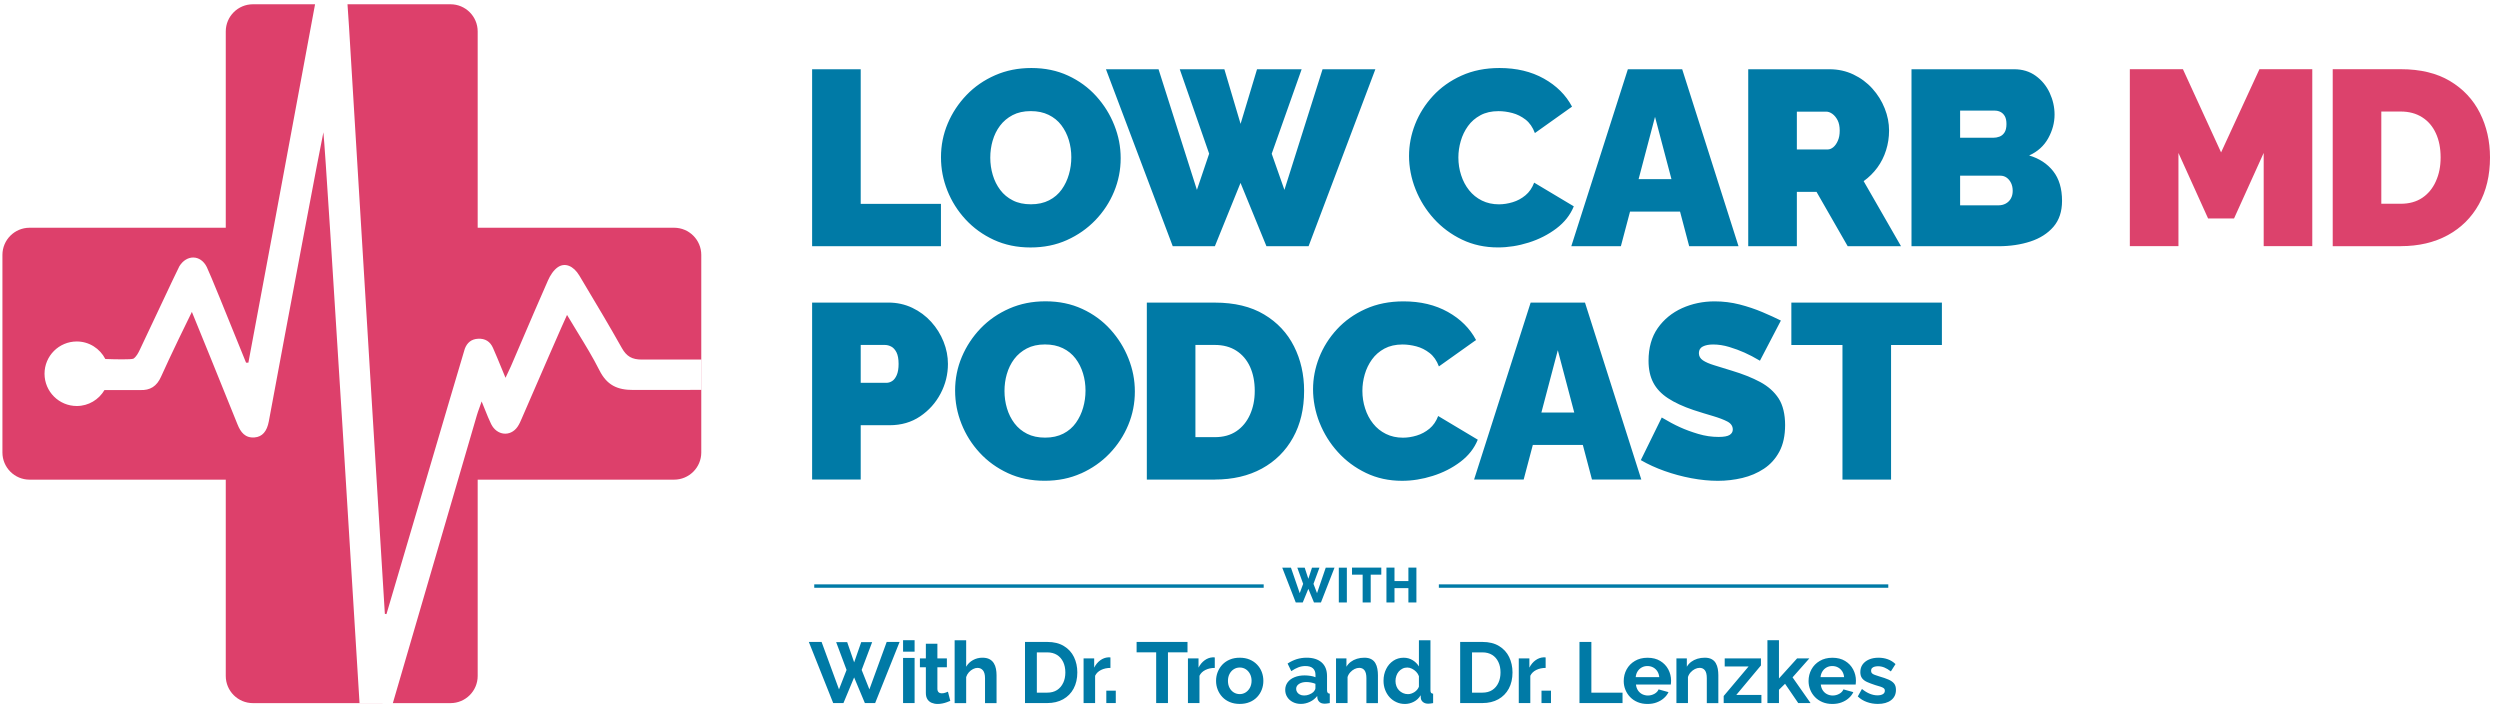 <svg xmlns="http://www.w3.org/2000/svg" width="137" height="39" viewBox="0 0 137 39" fill="none"><path d="M103.478 32.21H78.849V32.023H103.478V32.21ZM69.25 32.21H44.621V32.023H69.25V32.21Z" fill="#007AA6"></path><path d="M71.413 31.996L71.225 32.505L70.744 31.107H70.266L71.007 33.015H71.391L71.697 32.268L72.006 33.015H72.388L73.132 31.107H72.651L72.173 32.505L71.979 31.996L72.305 31.11H71.897L71.697 31.72L71.498 31.11H71.093L71.413 31.996ZM73.808 33.015V31.107H73.367V33.015H73.808ZM75.695 31.105H74.09V31.493H74.673V33.014H75.115V31.493H75.695V31.105ZM77.18 31.105V31.844H76.418V31.105H75.977V33.014H76.418V32.231H77.18V33.014H77.619V31.105H77.18Z" fill="#007AA6"></path><path d="M47.167 26.279V23.302H48.751C49.388 23.302 49.946 23.14 50.424 22.817C50.903 22.494 51.276 22.076 51.544 21.567C51.813 21.057 51.947 20.515 51.947 19.942C51.947 19.532 51.868 19.126 51.708 18.726C51.549 18.326 51.324 17.963 51.032 17.64C50.74 17.317 50.395 17.06 49.995 16.869C49.593 16.678 49.156 16.581 48.684 16.581H44.504V26.279H47.167ZM47.167 18.904H48.505C48.614 18.904 48.725 18.934 48.839 18.992C48.953 19.051 49.048 19.156 49.127 19.307C49.203 19.458 49.243 19.668 49.243 19.942C49.243 20.196 49.209 20.401 49.141 20.556C49.072 20.712 48.988 20.821 48.887 20.884C48.786 20.948 48.682 20.979 48.573 20.979H47.167V18.903V18.904ZM59.24 25.945C59.84 25.676 60.363 25.311 60.804 24.852C61.245 24.392 61.587 23.871 61.829 23.288C62.071 22.706 62.19 22.095 62.19 21.457C62.19 20.82 62.073 20.235 61.841 19.647C61.609 19.059 61.279 18.53 60.851 18.056C60.422 17.582 59.909 17.206 59.307 16.929C58.706 16.651 58.037 16.512 57.298 16.512C56.56 16.512 55.917 16.644 55.312 16.907C54.707 17.172 54.183 17.534 53.74 17.993C53.299 18.453 52.955 18.975 52.709 19.557C52.462 20.141 52.34 20.754 52.34 21.402C52.34 22.049 52.457 22.639 52.689 23.225C52.921 23.813 53.254 24.341 53.686 24.809C54.119 25.279 54.636 25.651 55.236 25.929C55.837 26.207 56.506 26.346 57.244 26.346C57.983 26.346 58.638 26.212 59.238 25.943L59.24 25.945ZM55.176 20.495C55.263 20.191 55.397 19.917 55.579 19.675C55.761 19.435 55.991 19.241 56.27 19.095C56.547 18.95 56.877 18.876 57.26 18.876C57.643 18.876 57.962 18.944 58.243 19.081C58.525 19.217 58.757 19.407 58.94 19.647C59.122 19.889 59.258 20.159 59.349 20.46C59.441 20.76 59.486 21.075 59.486 21.402C59.486 21.729 59.443 22.032 59.356 22.337C59.27 22.642 59.137 22.92 58.961 23.169C58.783 23.42 58.554 23.618 58.271 23.763C57.989 23.908 57.656 23.982 57.273 23.982C56.89 23.982 56.56 23.911 56.282 23.77C56.005 23.629 55.774 23.439 55.592 23.197C55.41 22.956 55.273 22.683 55.182 22.377C55.091 22.072 55.046 21.755 55.046 21.427C55.046 21.1 55.088 20.797 55.175 20.492L55.176 20.495ZM66.575 26.279C67.558 26.279 68.417 26.078 69.15 25.679C69.882 25.279 70.452 24.714 70.857 23.985C71.263 23.256 71.465 22.401 71.465 21.418C71.465 20.525 71.281 19.712 70.912 18.98C70.543 18.247 69.996 17.663 69.272 17.232C68.547 16.799 67.648 16.583 66.575 16.583H62.846V26.281H66.575V26.279ZM68.501 22.721C68.327 23.108 68.079 23.411 67.756 23.629C67.433 23.848 67.039 23.956 66.575 23.956H65.509V18.903H66.575C67.03 18.903 67.422 19.008 67.749 19.217C68.076 19.426 68.327 19.721 68.501 20.098C68.673 20.477 68.76 20.915 68.76 21.416C68.76 21.917 68.673 22.334 68.501 22.72V22.721ZM72.311 23.16C72.547 23.756 72.881 24.294 73.314 24.771C73.746 25.249 74.26 25.632 74.857 25.918C75.453 26.205 76.112 26.348 76.831 26.348C77.386 26.348 77.946 26.259 78.51 26.081C79.075 25.904 79.58 25.647 80.027 25.31C80.473 24.973 80.791 24.569 80.982 24.095L78.812 22.797C78.702 23.088 78.543 23.32 78.334 23.492C78.123 23.666 77.891 23.791 77.636 23.868C77.381 23.945 77.131 23.985 76.885 23.985C76.539 23.985 76.227 23.917 75.95 23.78C75.672 23.643 75.437 23.454 75.247 23.214C75.054 22.973 74.909 22.697 74.81 22.387C74.709 22.078 74.659 21.753 74.659 21.418C74.659 21.117 74.701 20.817 74.788 20.517C74.875 20.216 75.007 19.943 75.185 19.697C75.362 19.451 75.59 19.253 75.867 19.103C76.145 18.954 76.475 18.878 76.858 18.878C77.104 18.878 77.356 18.913 77.616 18.981C77.875 19.049 78.117 19.17 78.339 19.343C78.563 19.516 78.733 19.761 78.852 20.08L80.887 18.632C80.549 17.995 80.036 17.482 79.344 17.095C78.652 16.708 77.841 16.515 76.913 16.515C76.139 16.515 75.444 16.654 74.83 16.932C74.215 17.209 73.694 17.581 73.266 18.044C72.837 18.509 72.513 19.026 72.289 19.594C72.066 20.164 71.955 20.744 71.955 21.336C71.955 21.928 72.073 22.563 72.309 23.16H72.311ZM80.78 26.279H83.497L83.999 24.381H86.739L87.24 26.279H89.944L86.857 16.581H83.88L80.78 26.279ZM84.468 22.606L85.368 19.192L86.269 22.606H84.468ZM97.592 17.566C97.301 17.421 96.962 17.266 96.575 17.102C96.188 16.939 95.773 16.799 95.332 16.685C94.891 16.572 94.433 16.515 93.96 16.515C93.323 16.515 92.728 16.64 92.177 16.887C91.626 17.137 91.182 17.501 90.845 17.979C90.509 18.459 90.34 19.055 90.34 19.769C90.34 20.241 90.427 20.64 90.6 20.969C90.772 21.299 91.041 21.584 91.406 21.823C91.77 22.062 92.234 22.277 92.799 22.468C93.19 22.595 93.548 22.706 93.871 22.799C94.194 22.895 94.456 22.994 94.656 23.098C94.857 23.202 94.957 23.349 94.957 23.54C94.957 23.66 94.9 23.759 94.786 23.833C94.672 23.907 94.47 23.944 94.178 23.944C93.805 23.944 93.434 23.89 93.065 23.78C92.697 23.67 92.362 23.548 92.062 23.411C91.76 23.275 91.428 23.097 91.064 22.879L89.917 25.215C90.308 25.442 90.741 25.64 91.215 25.809C91.688 25.977 92.177 26.11 92.682 26.205C93.188 26.3 93.673 26.349 94.137 26.349C94.601 26.349 95.039 26.296 95.476 26.194C95.913 26.09 96.309 25.921 96.664 25.686C97.019 25.451 97.301 25.138 97.511 24.745C97.72 24.352 97.824 23.867 97.824 23.29C97.824 22.714 97.706 22.2 97.47 21.836C97.232 21.47 96.896 21.17 96.46 20.935C96.022 20.7 95.503 20.494 94.903 20.313C94.528 20.196 94.208 20.097 93.939 20.016C93.67 19.934 93.464 19.845 93.317 19.745C93.172 19.646 93.099 19.515 93.099 19.352C93.099 19.182 93.172 19.059 93.317 18.987C93.464 18.914 93.65 18.878 93.878 18.878C94.169 18.878 94.466 18.924 94.766 19.015C95.066 19.106 95.344 19.209 95.598 19.323C95.853 19.436 96.136 19.584 96.445 19.767L97.592 17.568V17.566ZM106.416 16.583H98.166V18.906H100.967V26.281H103.63V18.906H106.416V16.583Z" fill="#007AA6"></path><path d="M126.713 13.489V3.791H123.818L121.715 8.352L119.624 3.791H116.715V13.489H119.379V8.381L121.004 11.973H122.425L124.05 8.381V13.489H126.713ZM131.562 13.489C132.545 13.489 133.403 13.288 134.136 12.888C134.869 12.488 135.439 11.923 135.844 11.194C136.248 10.466 136.452 9.611 136.452 8.627C136.452 7.735 136.267 6.922 135.898 6.189C135.53 5.456 134.983 4.874 134.259 4.441C133.536 4.009 132.636 3.792 131.562 3.792H127.833V13.49H131.562V13.489ZM133.487 9.931C133.315 10.318 133.066 10.621 132.743 10.839C132.42 11.056 132.026 11.166 131.562 11.166H130.496V6.112H131.562C132.017 6.112 132.409 6.218 132.736 6.427C133.065 6.636 133.315 6.929 133.487 7.308C133.661 7.685 133.746 8.125 133.746 8.626C133.746 9.127 133.661 9.544 133.487 9.929V9.931Z" fill="#DC426C"></path><path d="M51.564 13.493V11.171H47.167V3.795H44.504V13.493H51.566H51.564ZM58.463 13.158C59.063 12.889 59.584 12.525 60.027 12.065C60.468 11.605 60.81 11.085 61.051 10.501C61.292 9.919 61.413 9.308 61.413 8.671C61.413 8.033 61.296 7.448 61.064 6.862C60.832 6.274 60.502 5.745 60.074 5.271C59.645 4.797 59.132 4.423 58.531 4.144C57.93 3.866 57.26 3.727 56.523 3.727C55.786 3.727 55.141 3.859 54.536 4.122C53.93 4.387 53.407 4.748 52.965 5.208C52.524 5.668 52.179 6.189 51.934 6.772C51.688 7.356 51.566 7.969 51.566 8.617C51.566 9.264 51.683 9.852 51.914 10.44C52.147 11.028 52.48 11.556 52.912 12.024C53.345 12.493 53.861 12.866 54.462 13.144C55.063 13.421 55.733 13.561 56.47 13.561C57.207 13.561 57.864 13.427 58.464 13.158H58.463ZM54.398 7.709C54.485 7.404 54.619 7.131 54.801 6.889C54.983 6.648 55.212 6.455 55.491 6.308C55.769 6.163 56.099 6.089 56.482 6.089C56.864 6.089 57.183 6.157 57.465 6.294C57.747 6.431 57.979 6.62 58.161 6.86C58.343 7.102 58.48 7.373 58.571 7.673C58.662 7.973 58.708 8.288 58.708 8.615C58.708 8.943 58.665 9.246 58.578 9.55C58.491 9.856 58.36 10.134 58.182 10.383C58.004 10.633 57.775 10.831 57.492 10.976C57.21 11.121 56.877 11.195 56.494 11.195C56.112 11.195 55.781 11.126 55.504 10.983C55.226 10.843 54.996 10.652 54.814 10.41C54.631 10.169 54.495 9.896 54.404 9.59C54.313 9.286 54.267 8.968 54.267 8.641C54.267 8.314 54.31 8.01 54.397 7.706L54.398 7.709ZM66.26 8.426L65.591 10.406L63.488 3.795H60.606L64.266 13.493H66.575L67.981 10.023L69.401 13.493H71.71L75.37 3.795H72.476L70.386 10.406L69.69 8.426L71.33 3.796H68.885L67.984 6.788L67.096 3.796H64.651L66.263 8.426H66.26ZM77.571 10.371C77.807 10.968 78.141 11.504 78.574 11.983C79.007 12.461 79.52 12.844 80.117 13.13C80.713 13.417 81.372 13.559 82.091 13.559C82.646 13.559 83.207 13.471 83.772 13.293C84.335 13.115 84.84 12.859 85.287 12.522C85.733 12.185 86.052 11.78 86.244 11.307L84.072 10.009C83.962 10.3 83.803 10.532 83.594 10.704C83.385 10.878 83.151 11.003 82.896 11.08C82.641 11.157 82.391 11.197 82.145 11.197C81.799 11.197 81.487 11.129 81.21 10.992C80.932 10.855 80.698 10.666 80.507 10.426C80.315 10.185 80.169 9.909 80.07 9.599C79.969 9.29 79.919 8.965 79.919 8.63C79.919 8.329 79.962 8.029 80.049 7.729C80.135 7.428 80.268 7.155 80.445 6.909C80.622 6.663 80.85 6.465 81.129 6.315C81.406 6.165 81.736 6.091 82.118 6.091C82.364 6.091 82.617 6.125 82.876 6.193C83.135 6.261 83.377 6.382 83.601 6.554C83.823 6.728 83.994 6.973 84.112 7.292L86.147 5.844C85.811 5.207 85.296 4.694 84.604 4.307C83.912 3.92 83.101 3.727 82.173 3.727C81.399 3.727 80.705 3.866 80.09 4.144C79.475 4.421 78.954 4.793 78.526 5.257C78.099 5.72 77.773 6.239 77.549 6.806C77.326 7.376 77.215 7.956 77.215 8.548C77.215 9.14 77.333 9.775 77.571 10.371ZM86.107 13.493H88.824L89.326 11.594H92.066L92.567 13.493H95.271L92.184 3.795H89.207L86.107 13.493ZM89.795 9.818L90.695 6.404L91.596 9.818H89.795ZM98.468 13.493V10.515H99.546L101.254 13.493H104.176L102.128 9.927C102.418 9.718 102.669 9.469 102.88 9.183C103.089 8.896 103.248 8.58 103.356 8.234C103.466 7.888 103.521 7.528 103.521 7.155C103.521 6.745 103.442 6.34 103.282 5.94C103.123 5.538 102.897 5.177 102.606 4.854C102.315 4.531 101.969 4.273 101.567 4.082C101.167 3.892 100.73 3.795 100.257 3.795H95.803V13.493H98.468ZM98.468 6.118H100.079C100.188 6.118 100.299 6.159 100.413 6.24C100.527 6.322 100.622 6.438 100.701 6.589C100.777 6.739 100.816 6.927 100.816 7.155C100.816 7.383 100.782 7.561 100.713 7.714C100.645 7.87 100.561 7.988 100.462 8.069C100.36 8.151 100.257 8.191 100.147 8.191H98.468V6.115V6.118ZM112.515 9.381C112.192 8.971 111.752 8.684 111.197 8.52C111.661 8.311 112.009 7.996 112.241 7.578C112.473 7.159 112.59 6.727 112.59 6.28C112.59 5.87 112.5 5.474 112.324 5.091C112.146 4.709 111.891 4.397 111.558 4.156C111.227 3.916 110.832 3.795 110.377 3.795H104.75V13.493H109.517C110.154 13.493 110.737 13.406 111.265 13.234C111.793 13.061 112.214 12.792 112.529 12.428C112.842 12.064 113 11.59 113 11.008C113 10.335 112.838 9.792 112.515 9.382V9.381ZM110.193 10.884C110.125 11.002 110.031 11.093 109.913 11.157C109.795 11.221 109.663 11.252 109.517 11.252H107.414V9.627H109.613C109.749 9.627 109.867 9.664 109.967 9.737C110.068 9.809 110.146 9.908 110.206 10.03C110.266 10.152 110.296 10.296 110.296 10.46C110.296 10.623 110.262 10.764 110.193 10.882V10.884ZM109.312 6.062C109.431 6.062 109.537 6.088 109.633 6.137C109.728 6.187 109.806 6.266 109.865 6.369C109.924 6.475 109.954 6.617 109.954 6.799C109.954 7 109.917 7.154 109.845 7.263C109.772 7.373 109.681 7.447 109.571 7.488C109.462 7.529 109.348 7.549 109.23 7.549H107.414V6.061H109.312V6.062Z" fill="#007AA6"></path><path fill-rule="evenodd" clip-rule="evenodd" d="M13.86 0.234C13.039 0.234 12.372 0.9 12.372 1.723V12.48H1.621C0.8 12.48 0.133 13.146 0.133 13.969V24.797C0.133 25.618 0.799 26.285 1.621 26.285H12.372V37.043C12.372 37.864 13.038 38.531 13.86 38.531H21.468L19.702 38.527C19.702 38.527 17.883 8.717 17.722 7.251C17.682 7.346 15.691 17.904 14.732 23.087C14.63 23.641 14.372 23.937 13.954 23.971C13.434 24.015 13.186 23.683 13.016 23.259C12.29 21.456 10.656 17.42 10.515 17.092C10.384 17.344 9.277 19.628 8.826 20.642C8.594 21.164 8.235 21.402 7.669 21.375H5.725C5.417 21.896 4.856 22.249 4.207 22.249C3.231 22.249 2.44 21.457 2.44 20.481C2.44 19.505 3.231 18.713 4.207 18.713C4.891 18.713 5.477 19.105 5.772 19.673C6.309 19.693 7.171 19.712 7.31 19.656C7.467 19.553 7.575 19.35 7.66 19.17C7.923 18.618 8.308 17.8 8.681 17.007C9.245 15.81 9.781 14.671 9.829 14.592C10.229 13.94 10.992 13.95 11.332 14.634C11.507 14.988 12.465 17.358 13.043 18.788C13.286 19.39 13.461 19.825 13.484 19.875H13.611C13.742 19.209 16.179 6.115 17.265 0.235H19.043C19.074 0.636 19.1 1.037 19.124 1.439C19.164 2.089 19.226 3.109 19.303 4.392C19.826 12.997 21.067 33.436 21.09 33.64C21.102 33.642 21.116 33.644 21.129 33.646C21.145 33.649 21.161 33.652 21.178 33.654C21.198 33.595 22.015 30.824 22.93 27.716C24.104 23.731 25.441 19.193 25.471 19.112C25.598 18.777 25.832 18.582 26.199 18.563C26.589 18.541 26.862 18.719 27.014 19.062C27.174 19.421 27.323 19.784 27.486 20.182C27.555 20.349 27.626 20.523 27.702 20.704C27.754 20.591 27.8 20.495 27.842 20.407C27.903 20.279 27.955 20.172 28.002 20.063C28.196 19.613 28.388 19.163 28.581 18.713C29.06 17.595 29.538 16.478 30.03 15.366C30.148 15.097 30.329 14.811 30.562 14.647C30.957 14.37 31.429 14.568 31.747 15.1C31.83 15.24 31.914 15.381 31.998 15.521C32.702 16.698 33.406 17.877 34.078 19.073C34.337 19.535 34.64 19.704 35.173 19.704C36.255 19.703 37.337 19.703 38.418 19.703H38.423V21.366C38.011 21.367 37.598 21.367 37.186 21.367C36.362 21.368 35.538 21.369 34.715 21.37C33.819 21.373 33.255 21.103 32.844 20.285C32.49 19.582 32.078 18.908 31.65 18.21C31.459 17.899 31.266 17.583 31.073 17.258C30.968 17.461 29.354 21.168 28.611 22.89C28.606 22.902 28.601 22.914 28.596 22.926C28.527 23.087 28.457 23.25 28.358 23.392C27.968 23.949 27.225 23.872 26.913 23.236C26.794 22.992 26.692 22.738 26.575 22.446C26.519 22.306 26.46 22.158 26.394 21.998C26.351 22.123 26.312 22.23 26.278 22.327C26.22 22.488 26.172 22.62 26.133 22.754C25.365 25.384 24.598 28.014 23.83 30.644C23.063 33.273 22.296 35.903 21.528 38.531H24.688C25.509 38.531 26.177 37.865 26.177 37.043V26.285H36.941C37.762 26.285 38.43 25.619 38.43 24.797V13.969C38.43 13.148 37.764 12.48 36.941 12.48H26.177V1.723C26.177 0.902 25.511 0.234 24.688 0.234H13.86Z" fill="#DD406B"></path><path d="M46.392 36.712L45.977 37.778L45.023 35.178H44.324L45.659 38.528H46.221L46.806 37.122L47.395 38.528H47.958L49.298 35.178H48.591L47.643 37.778L47.219 36.712L47.794 35.188H47.195L46.808 36.297L46.425 35.188H45.821L46.392 36.712ZM50.12 38.528V36.056H49.488V38.528H50.12ZM50.12 35.712V35.084H49.488V35.712H50.12ZM51.95 37.905C51.911 37.92 51.861 37.939 51.799 37.962C51.736 37.983 51.671 37.994 51.605 37.994C51.54 37.994 51.484 37.976 51.44 37.939C51.396 37.902 51.373 37.841 51.369 37.758V36.566H51.889V36.08H51.369V35.278H50.737V36.08H50.411V36.566H50.737V37.973C50.737 38.117 50.766 38.232 50.824 38.322C50.882 38.41 50.961 38.475 51.057 38.515C51.156 38.555 51.262 38.577 51.378 38.577C51.466 38.577 51.553 38.568 51.639 38.551C51.726 38.534 51.807 38.511 51.883 38.483C51.958 38.454 52.022 38.428 52.076 38.407L51.948 37.908L51.95 37.905ZM54.611 37.002C54.611 36.882 54.6 36.763 54.578 36.65C54.557 36.536 54.517 36.433 54.46 36.342C54.403 36.251 54.325 36.177 54.224 36.123C54.123 36.069 53.993 36.042 53.833 36.042C53.648 36.042 53.475 36.086 53.319 36.173C53.161 36.26 53.037 36.38 52.946 36.537V35.085H52.314V38.53H52.946V37.102C52.977 37.004 53.027 36.917 53.094 36.842C53.161 36.766 53.238 36.708 53.323 36.664C53.408 36.621 53.488 36.6 53.564 36.6C53.693 36.6 53.794 36.647 53.868 36.739C53.942 36.832 53.979 36.973 53.979 37.162V38.53H54.611V37.002ZM57.385 38.528C57.721 38.528 58.013 38.458 58.26 38.32C58.507 38.182 58.699 37.987 58.834 37.735C58.969 37.483 59.037 37.188 59.037 36.849C59.037 36.54 58.976 36.26 58.854 36.006C58.731 35.753 58.548 35.552 58.301 35.403C58.057 35.253 57.751 35.178 57.386 35.178H56.17V38.528H57.386H57.385ZM58.264 37.417C58.188 37.585 58.075 37.717 57.927 37.814C57.779 37.909 57.599 37.957 57.385 37.957H56.819V35.75H57.385C57.596 35.75 57.775 35.797 57.923 35.889C58.071 35.982 58.183 36.111 58.263 36.277C58.341 36.442 58.381 36.632 58.381 36.85C58.381 37.068 58.343 37.25 58.266 37.418L58.264 37.417ZM60.852 36.028C60.839 36.025 60.823 36.023 60.805 36.023H60.725C60.574 36.033 60.431 36.086 60.295 36.184C60.16 36.282 60.049 36.415 59.961 36.586V36.08H59.38V38.528H60.012V37.032C60.079 36.894 60.187 36.788 60.338 36.714C60.489 36.639 60.661 36.602 60.852 36.602V36.026V36.028ZM61.145 38.528V37.849H60.626V38.528H61.145ZM65.075 35.178H62.286V35.749H63.358V38.528H64.004V35.749H65.075V35.178ZM66.57 36.028C66.558 36.025 66.542 36.023 66.523 36.023H66.444C66.293 36.033 66.149 36.086 66.014 36.184C65.879 36.282 65.768 36.415 65.679 36.586V36.08H65.099V38.528H65.731V37.032C65.796 36.894 65.906 36.788 66.057 36.714C66.207 36.639 66.378 36.602 66.57 36.602V36.026V36.028ZM68.482 38.475C68.642 38.409 68.778 38.316 68.89 38.198C69.001 38.08 69.087 37.945 69.145 37.792C69.203 37.64 69.232 37.479 69.232 37.311C69.232 37.143 69.203 36.978 69.145 36.826C69.087 36.674 69.001 36.538 68.887 36.42C68.775 36.302 68.638 36.21 68.479 36.143C68.32 36.076 68.14 36.043 67.938 36.043C67.736 36.043 67.557 36.076 67.396 36.143C67.235 36.21 67.1 36.302 66.987 36.42C66.876 36.538 66.79 36.674 66.73 36.826C66.67 36.978 66.64 37.141 66.64 37.311C66.64 37.482 66.67 37.64 66.73 37.792C66.79 37.945 66.875 38.08 66.987 38.198C67.098 38.316 67.235 38.409 67.396 38.475C67.557 38.542 67.737 38.575 67.938 38.575C68.139 38.575 68.32 38.542 68.48 38.475H68.482ZM67.377 36.934C67.434 36.825 67.511 36.738 67.609 36.675C67.706 36.612 67.817 36.58 67.939 36.58C68.062 36.58 68.167 36.611 68.265 36.672C68.362 36.733 68.44 36.82 68.499 36.931C68.557 37.042 68.586 37.168 68.586 37.306C68.586 37.444 68.556 37.573 68.499 37.683C68.44 37.792 68.362 37.879 68.265 37.942C68.167 38.004 68.059 38.037 67.939 38.037C67.82 38.037 67.706 38.006 67.609 37.945C67.511 37.883 67.434 37.798 67.377 37.688C67.32 37.579 67.292 37.454 67.292 37.311C67.292 37.169 67.32 37.044 67.377 36.934ZM70.541 38.199C70.615 38.316 70.718 38.407 70.849 38.474C70.979 38.541 71.126 38.574 71.29 38.574C71.453 38.574 71.62 38.537 71.781 38.461C71.942 38.386 72.075 38.279 72.182 38.141L72.196 38.269C72.212 38.352 72.252 38.42 72.317 38.477C72.381 38.534 72.477 38.562 72.603 38.562C72.635 38.562 72.673 38.559 72.719 38.552C72.764 38.547 72.815 38.538 72.872 38.528V38.014C72.818 38.009 72.78 37.992 72.757 37.963C72.733 37.935 72.721 37.889 72.721 37.824V37.047C72.721 36.724 72.623 36.476 72.427 36.302C72.23 36.129 71.956 36.042 71.603 36.042C71.413 36.042 71.234 36.069 71.062 36.121C70.891 36.176 70.723 36.255 70.56 36.362L70.762 36.778C70.897 36.687 71.026 36.617 71.149 36.57C71.271 36.523 71.401 36.499 71.536 36.499C71.718 36.499 71.856 36.54 71.949 36.624C72.041 36.708 72.088 36.826 72.088 36.981V37.112C72.01 37.078 71.917 37.052 71.809 37.037C71.702 37.021 71.597 37.012 71.493 37.012C71.285 37.012 71.102 37.045 70.941 37.111C70.78 37.176 70.655 37.269 70.565 37.388C70.476 37.508 70.43 37.647 70.43 37.805C70.43 37.952 70.467 38.083 70.541 38.199ZM71.746 38.06C71.656 38.096 71.563 38.113 71.468 38.113C71.372 38.113 71.298 38.096 71.231 38.061C71.166 38.027 71.115 37.983 71.081 37.928C71.046 37.872 71.029 37.814 71.029 37.752C71.029 37.639 71.082 37.548 71.187 37.479C71.293 37.411 71.426 37.375 71.59 37.375C71.668 37.375 71.752 37.384 71.841 37.401C71.929 37.418 72.01 37.441 72.085 37.472V37.715C72.085 37.747 72.074 37.779 72.052 37.816C72.031 37.853 72.003 37.891 71.967 37.928C71.91 37.98 71.836 38.023 71.745 38.059L71.746 38.06ZM75.511 37.002C75.511 36.884 75.501 36.768 75.48 36.652C75.46 36.537 75.424 36.433 75.371 36.342C75.32 36.251 75.245 36.177 75.145 36.123C75.046 36.069 74.919 36.042 74.765 36.042C74.624 36.042 74.489 36.062 74.362 36.1C74.234 36.139 74.122 36.196 74.025 36.268C73.927 36.341 73.847 36.43 73.785 36.537V36.08H73.214V38.528H73.846V37.101C73.877 37.002 73.927 36.916 73.997 36.84C74.066 36.765 74.143 36.706 74.23 36.662C74.317 36.62 74.402 36.598 74.488 36.598C74.61 36.598 74.705 36.644 74.775 36.733C74.843 36.823 74.879 36.965 74.879 37.162V38.53H75.511V37.002ZM75.905 37.804C75.963 37.957 76.045 38.093 76.15 38.208C76.255 38.323 76.379 38.413 76.523 38.478C76.665 38.544 76.822 38.577 76.993 38.577C77.163 38.577 77.324 38.535 77.481 38.454C77.636 38.373 77.76 38.255 77.851 38.1L77.861 38.255C77.869 38.346 77.912 38.42 77.986 38.477C78.058 38.534 78.152 38.562 78.266 38.562C78.335 38.562 78.424 38.551 78.535 38.53V38.016C78.481 38.01 78.444 37.992 78.421 37.965C78.4 37.936 78.389 37.889 78.389 37.822V35.085H77.757V36.52C77.674 36.382 77.56 36.268 77.414 36.178C77.269 36.089 77.103 36.043 76.921 36.043C76.708 36.043 76.517 36.099 76.351 36.211C76.184 36.324 76.053 36.474 75.959 36.667C75.864 36.857 75.817 37.072 75.817 37.309C75.817 37.486 75.847 37.651 75.905 37.805V37.804ZM77.66 37.795C77.617 37.846 77.569 37.889 77.513 37.925C77.458 37.96 77.401 37.987 77.338 38.009C77.277 38.029 77.217 38.039 77.158 38.039C77.059 38.039 76.97 38.02 76.886 37.983C76.803 37.946 76.729 37.895 76.667 37.831C76.604 37.767 76.556 37.69 76.523 37.602C76.49 37.513 76.473 37.421 76.473 37.321C76.473 37.222 76.489 37.128 76.519 37.039C76.548 36.95 76.593 36.871 76.65 36.803C76.708 36.735 76.776 36.681 76.856 36.641C76.934 36.601 77.022 36.581 77.119 36.581C77.204 36.581 77.29 36.602 77.374 36.644C77.459 36.685 77.536 36.742 77.606 36.813C77.674 36.884 77.725 36.964 77.757 37.054V37.632C77.734 37.69 77.703 37.745 77.66 37.795ZM81.234 38.528C81.57 38.528 81.861 38.458 82.109 38.32C82.355 38.182 82.547 37.987 82.683 37.735C82.818 37.483 82.885 37.188 82.885 36.849C82.885 36.54 82.823 36.26 82.701 36.006C82.579 35.753 82.394 35.552 82.149 35.403C81.904 35.253 81.598 35.178 81.234 35.178H80.017V38.528H81.234ZM82.113 37.417C82.036 37.585 81.924 37.717 81.776 37.814C81.628 37.909 81.447 37.957 81.234 37.957H80.667V35.75H81.234C81.444 35.75 81.624 35.797 81.772 35.889C81.92 35.982 82.032 36.111 82.11 36.277C82.19 36.442 82.228 36.632 82.228 36.85C82.228 37.068 82.19 37.25 82.113 37.418V37.417ZM84.701 36.028C84.689 36.025 84.672 36.023 84.654 36.023H84.574C84.423 36.033 84.279 36.086 84.144 36.184C84.009 36.282 83.898 36.415 83.81 36.586V36.08H83.229V38.528H83.861V37.032C83.928 36.894 84.036 36.788 84.187 36.714C84.338 36.639 84.51 36.602 84.701 36.602V36.026V36.028ZM84.994 38.528V37.849H84.474V38.528H84.994ZM88.915 38.528V37.957H87.207V35.178H86.555V38.528H88.915ZM90.782 38.493C90.933 38.437 91.065 38.362 91.176 38.263C91.289 38.167 91.374 38.054 91.434 37.929L90.891 37.778C90.85 37.879 90.773 37.96 90.662 38.022C90.55 38.083 90.432 38.114 90.307 38.114C90.196 38.114 90.093 38.09 89.996 38.043C89.901 37.996 89.823 37.925 89.761 37.834C89.7 37.741 89.663 37.634 89.65 37.511H91.56C91.565 37.485 91.567 37.454 91.57 37.415C91.573 37.377 91.575 37.338 91.575 37.301C91.575 37.081 91.523 36.874 91.422 36.682C91.32 36.49 91.172 36.336 90.981 36.22C90.789 36.103 90.557 36.045 90.287 36.045C90.016 36.045 89.787 36.103 89.591 36.22C89.394 36.336 89.243 36.492 89.138 36.684C89.033 36.876 88.98 37.089 88.98 37.323C88.98 37.491 89.011 37.65 89.073 37.801C89.134 37.952 89.221 38.086 89.335 38.202C89.447 38.319 89.584 38.41 89.744 38.477C89.905 38.544 90.085 38.577 90.282 38.577C90.465 38.577 90.631 38.55 90.782 38.494V38.493ZM89.742 36.788C89.8 36.697 89.875 36.627 89.969 36.575C90.062 36.524 90.164 36.499 90.278 36.499C90.392 36.499 90.499 36.524 90.594 36.575C90.688 36.627 90.765 36.697 90.823 36.788C90.88 36.879 90.916 36.985 90.928 37.108H89.636C89.649 36.985 89.683 36.877 89.742 36.788ZM94.165 37.002C94.165 36.884 94.155 36.768 94.135 36.652C94.114 36.537 94.078 36.433 94.025 36.342C93.974 36.251 93.899 36.177 93.799 36.123C93.701 36.069 93.574 36.042 93.419 36.042C93.278 36.042 93.144 36.062 93.016 36.1C92.89 36.139 92.776 36.196 92.679 36.268C92.581 36.341 92.501 36.43 92.439 36.537V36.08H91.868V38.528H92.5V37.101C92.531 37.002 92.581 36.916 92.651 36.84C92.72 36.765 92.797 36.706 92.884 36.662C92.971 36.62 93.056 36.598 93.142 36.598C93.264 36.598 93.359 36.644 93.429 36.733C93.499 36.823 93.533 36.965 93.533 37.162V38.53H94.165V37.002ZM94.458 38.528H96.525V38.084H95.147L96.5 36.466V36.079H94.514V36.523H95.822L94.458 38.141V38.528ZM99.219 38.528L98.232 37.119L99.152 36.08H98.481L97.487 37.18V35.084H96.855V38.528H97.487V37.798L97.821 37.471L98.543 38.528H99.219ZM100.912 38.493C101.063 38.437 101.194 38.362 101.305 38.263C101.418 38.167 101.503 38.054 101.563 37.929L101.02 37.778C100.979 37.879 100.904 37.96 100.791 38.022C100.68 38.083 100.561 38.114 100.436 38.114C100.325 38.114 100.222 38.09 100.127 38.043C100.03 37.996 99.952 37.925 99.89 37.834C99.829 37.741 99.792 37.634 99.779 37.511H101.691C101.694 37.485 101.696 37.454 101.699 37.415C101.702 37.377 101.705 37.338 101.705 37.301C101.705 37.081 101.654 36.874 101.551 36.682C101.449 36.49 101.302 36.336 101.11 36.22C100.918 36.103 100.687 36.045 100.417 36.045C100.147 36.045 99.918 36.103 99.721 36.22C99.523 36.336 99.372 36.492 99.267 36.684C99.162 36.876 99.109 37.089 99.109 37.323C99.109 37.491 99.14 37.65 99.202 37.801C99.263 37.952 99.35 38.086 99.463 38.202C99.576 38.319 99.714 38.41 99.873 38.477C100.034 38.544 100.214 38.577 100.411 38.577C100.593 38.577 100.761 38.55 100.912 38.494V38.493ZM99.872 36.788C99.93 36.697 100.006 36.627 100.098 36.575C100.191 36.524 100.293 36.499 100.407 36.499C100.521 36.499 100.629 36.524 100.723 36.575C100.817 36.627 100.894 36.697 100.952 36.788C101.011 36.879 101.046 36.985 101.057 37.108H99.765C99.778 36.985 99.814 36.877 99.872 36.788ZM103.629 38.372C103.809 38.235 103.898 38.047 103.898 37.805C103.898 37.657 103.864 37.539 103.794 37.455C103.725 37.37 103.622 37.298 103.485 37.239C103.349 37.18 103.181 37.122 102.983 37.066C102.885 37.035 102.802 37.008 102.735 36.983C102.667 36.958 102.617 36.928 102.585 36.897C102.552 36.864 102.535 36.819 102.535 36.761C102.535 36.695 102.553 36.645 102.589 36.61C102.624 36.574 102.673 36.548 102.731 36.533C102.788 36.517 102.851 36.51 102.918 36.51C103.033 36.51 103.148 36.533 103.261 36.578C103.374 36.624 103.494 36.695 103.619 36.793L103.874 36.392C103.746 36.27 103.602 36.18 103.446 36.126C103.288 36.07 103.121 36.043 102.945 36.043C102.744 36.043 102.569 36.076 102.419 36.141C102.27 36.207 102.153 36.298 102.069 36.415C101.987 36.531 101.946 36.669 101.946 36.832C101.946 36.965 101.975 37.075 102.037 37.16C102.098 37.246 102.19 37.317 102.313 37.373C102.435 37.428 102.589 37.486 102.771 37.545C102.881 37.576 102.975 37.603 103.051 37.629C103.128 37.653 103.188 37.683 103.228 37.714C103.269 37.747 103.289 37.792 103.289 37.851C103.289 37.936 103.252 37.999 103.178 38.041C103.105 38.084 103.006 38.105 102.883 38.105C102.751 38.105 102.614 38.077 102.471 38.02C102.328 37.963 102.182 37.875 102.035 37.755L101.807 38.165C101.947 38.3 102.112 38.403 102.304 38.471C102.495 38.541 102.697 38.575 102.908 38.575C103.209 38.575 103.45 38.507 103.629 38.372Z" fill="#007AA6"></path></svg>